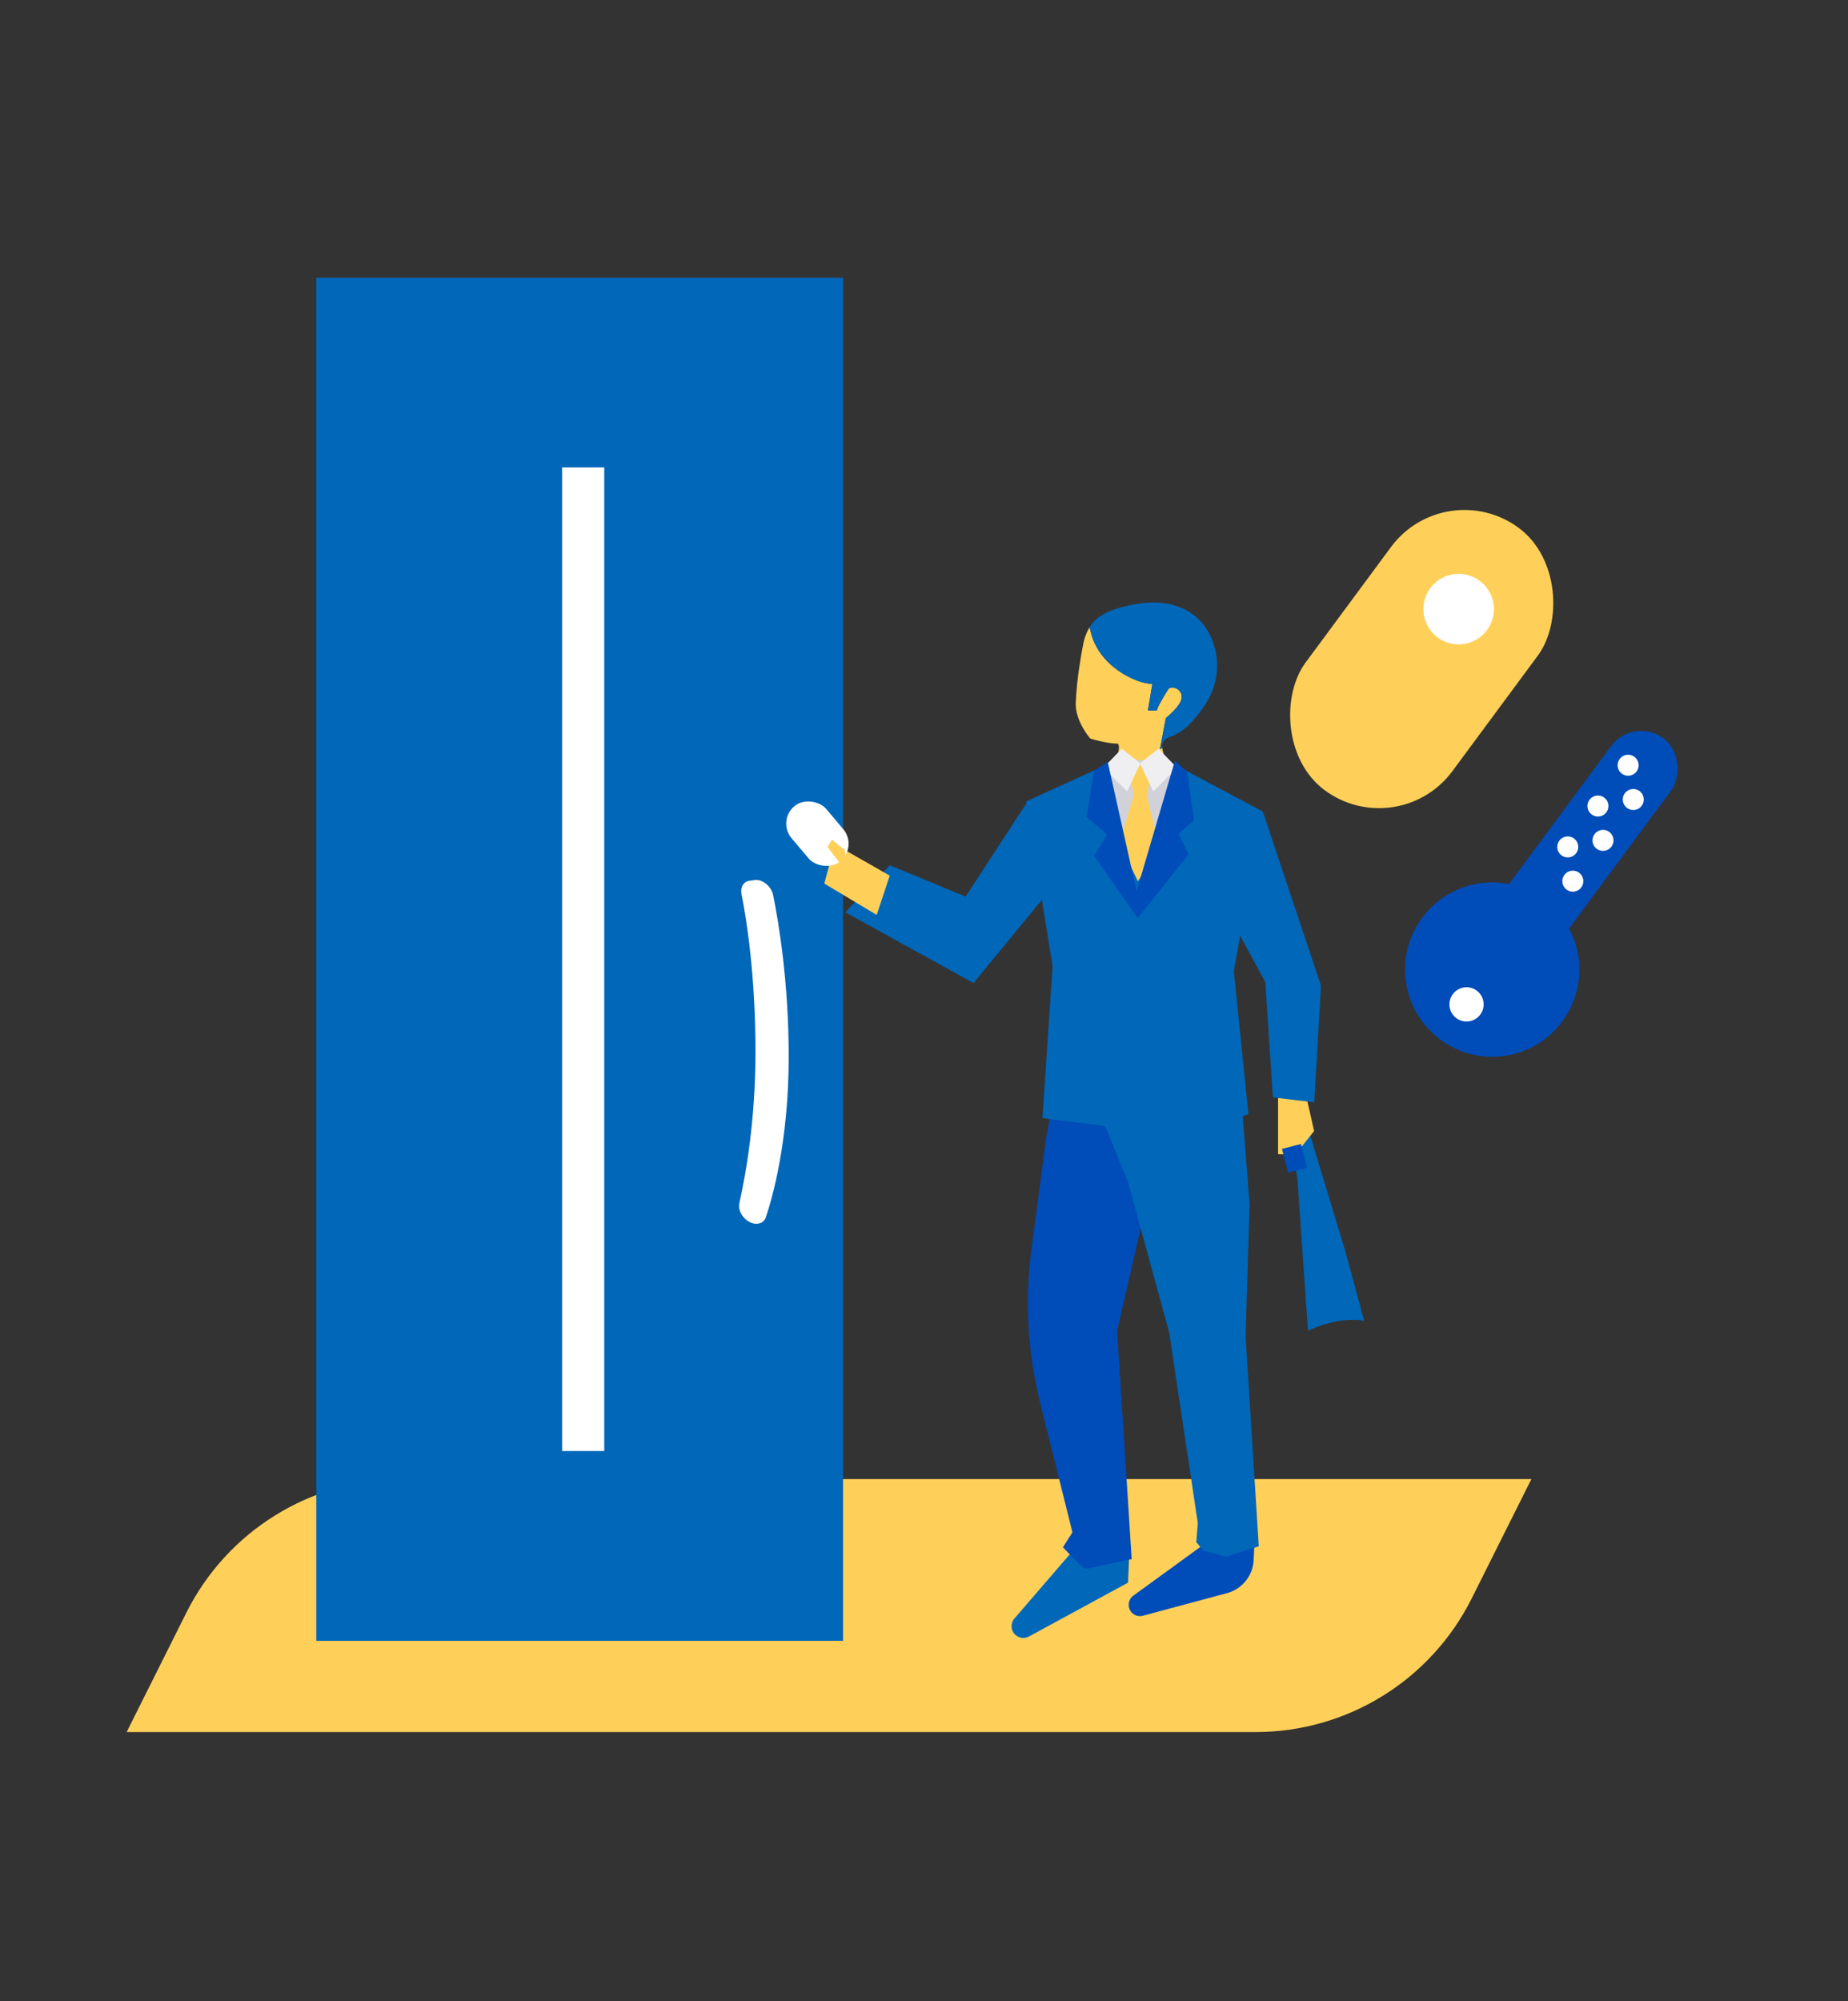 <?xml version="1.0" encoding="UTF-8"?>
<svg id="b" xmlns="http://www.w3.org/2000/svg" viewBox="0 0 218 236">
  <rect x="0" y="0" width="218" height="236" fill="#333333" stroke="none"/>
  <defs>
    <style>
      .d {
        fill: #fff;
      }

      .e {
        fill: #0084b9;
      }

      .f {
        fill: #004cb9;
      }

      .g {
        fill: #ffd059;
      }

      .h {
        fill: #efeff2;
      }

      .i {
        fill: #d1d1d9;
      }

      .j {
        fill: #0067b9;
      }
    </style>
  </defs>
  <polygon class="d" points="73.77 165.78 65.5 166.95 65.5 66.72 73.77 65.55 73.77 165.78"/>
  <path class="g" d="m148.12,204.25H14.94l7.04-14.07c4.83-9.66,14.7-15.76,25.49-15.76h133.18l-7.04,14.07c-4.83,9.66-14.7,15.76-25.49,15.76Z"/>
  <rect class="j" x="37.31" y="32.75" width="62.14" height="160.74"/>
  <rect class="d" x="66.31" y="55.12" width="4.97" height="115.99"/>
  <path class="d" d="m89.41,144.3c.45-.06.79-.33.93-.75.7-2.06,2.7-8.83,2.7-18.94,0-8.79-1.18-15.81-1.84-19.07-.21-1.04-1.26-1.88-2.18-1.76l-.58.08c-.72.09-1.13.75-.97,1.56.55,2.75,1.65,9.39,1.65,18.59,0,8.03-1.12,14.41-1.9,17.86-.27,1.19.99,2.59,2.19,2.43h0Z"/>
  <g>
    <path class="e" d="m138.59,90.17c-.94,6.18-3.96,7.3-3.96,7.3,0,0-3.4-1.37-4.53-7.11"/>
    <g>
      <path class="g" d="m137.54,84.66s.7-.52,1.4-1.4c1.17-1.47-.15-2.48-1.05-2.09-.91,1.37-1.47,2.52-1.41,2.61.03,0,.03,0,.01,0,0,0-.01,0-.01,0-.16-.01-1.06,0-1.06,0l.52-3.14c-1.89,0-6.42-2.09-7.3-6.28l-.12-.37c-.43.7-.67,1.52-.81,2.34-.11.61-.7,3.66-.81,6.58-.08,2.05,1.65,4.16,1.74,4.19,1.74.52,2.89.6,3.08.58.75-.06-.23,2.67-.47,3.08-.21.35-2.62,1.74-2.62,1.74,0,0,1.13,2.34,1.4,3.14.46,1.36,3.4,2.96,4.54,3.84.73-.59,2.06-1.15,2.79-1.74.36-.29,3.3-3.43,3.66-4.54-.54-.61-3.32-1.4-3.49-2.97-.1-.92-.36-1.55-.43-2.05l-.27.15.7-3.68Z"/>
      <path class="j" d="m137.36,87.27c.66-.68,2.26-.18,4.96-4.42,1.07-1.68,1.48-3.79,1.15-5.7-.28-1.58-.97-3.1-2.19-4.24-1.06-1-2.49-1.59-3.92-1.78-1.64-.22-3.29.02-4.88.43-1.31.33-2.67.83-3.57,1.89-.15.17-.27.35-.39.55l.12.37c.87,4.19,5.41,6.28,7.3,6.28l-.52,3.14s.91-.02,1.06,0c-.06-.09.5-1.24,1.41-2.61.89-.39,2.22.63,1.05,2.09-.7.87-1.4,1.4-1.4,1.4l-.7,3.68.27-.15c-.05-.36,0-.65.25-.91Z"/>
    </g>
    <path class="j" d="m126.22,183.26l-6.55,7.6c-.52.61-.43,1.53.21,2.01h0c.43.33,1.02.37,1.5.11l11.69-6.35.15-3.52"/>
    <path class="f" d="m141.86,182.23l-8.16,5.93c-.62.45-.74,1.34-.25,1.93h0c.33.41.87.58,1.38.44l9.91-2.66c1.79-.48,3.07-2.07,3.15-3.92l.12-2.89"/>
    <path class="f" d="m137.11,133.76l-5.33,23.19,1.72,26.9-5.47,1.18-1.21-1.07-1.43-1.5,1.12-1.76-3.82-15.32c-1.46-5.88-1.81-11.98-1.02-17.99l1.75-13.28,1.32-7.25"/>
    <polyline class="j" points="146.22 126.6 147.41 142.05 146.94 157.56 148.49 182.34 144.6 183.58 142 182.86 141.12 181.87 141.3 179.61 137.92 157.1 133.08 139.44 129.31 130.17"/>
    <polygon class="j" points="138.59 90.17 148.97 95.7 145.55 114.48 147.27 131.37 143.12 133.01 136.2 133.11 134.6 129.36 133.23 133.15 122.97 131.85 124.17 113.97 121.05 94.51 130.11 90.37 134 92.5 138.59 90.17"/>
    <polyline class="i" points="131.31 89.68 129.71 92 134.28 103.71 138.85 91.36 136.6 89.59"/>
    <polygon class="g" points="135.29 93.85 136.79 100.06 134.23 103.92 132.06 99.43 133.77 93.72 132.98 90.22 135.97 90.17 135.29 93.85"/>
  </g>
  <polygon class="j" points="104.96 102.03 99.71 107.58 114.84 115.92 123.48 105.42 123.94 94.43 121.11 94.69 113.91 105.73 104.96 102.03"/>
  <polyline class="g" points="104.96 103.26 98.48 99.56 97.24 104.19 103.42 107.89"/>
  <rect class="d" x="93.76" y="94.09" width="5.35" height="8.46" rx="2.67" ry="2.67" transform="translate(-40.68 85.34) rotate(-40.15)"/>
  <polygon class="h" points="132.34 88.29 130.15 90.54 132.96 93.32 134.52 90.02 132.34 88.29"/>
  <polygon class="h" points="136.66 88.29 138.85 90.54 136.04 93.32 134.48 90.02 136.66 88.29"/>
  <polygon class="f" points="130.67 89.84 134.08 105.09 138.61 89.68 140.05 91.04 140.85 96.73 139.01 98.33 140.21 100.74 134.2 108.28 129.07 100.9 130.59 98.41 128.18 96.33 129.07 90.88 130.67 89.84"/>
  <polyline class="g" points="99.67 100.26 98.15 99 97.62 99.89 99.88 102.83"/>
  <path class="j" d="m153.06,139.07l1.23,17.86s1.83-.9,3.71-1.17,2.93,0,2.93,0l-2.2-8.11-4.31-14.24-2.24.36.88,5.31Z"/>
  <polyline class="g" points="150.77 127.77 150.77 136.1 152.77 136.21 155.02 133.37 153.82 128.08"/>
  <polyline class="j" points="148.97 95.7 155.83 116.23 155.04 129.99 150.16 129.41 149.26 115.81 145.64 109.13"/>
  <rect class="f" x="151.56" y="135.14" width="2.31" height="2.89" transform="translate(-29.21 42.34) rotate(-14.42)"/>
  <g>
    <rect class="g" x="156.94" y="58.48" width="21.54" height="38.48" rx="10.77" ry="10.77" transform="translate(79.1 -84.5) rotate(36.49)"/>
    <circle class="d" cx="172.07" cy="71.83" r="4.16"/>
    <g>
      <circle class="f" cx="176.03" cy="114.34" r="10.28"/>
      <rect class="f" x="182.78" y="84.08" width="8.81" height="30.35" rx="4.41" ry="4.41" transform="translate(95.73 -91.86) rotate(36.49)"/>
      <g>
        <circle class="d" cx="192.06" cy="90.24" r="1.24"/>
        <circle class="d" cx="188.5" cy="95.05" r="1.24"/>
        <circle class="d" cx="184.94" cy="99.87" r="1.24"/>
        <circle class="d" cx="192.67" cy="94.28" r="1.24"/>
        <circle class="d" cx="189.1" cy="99.1" r="1.24"/>
        <circle class="d" cx="185.54" cy="103.91" r="1.24"/>
      </g>
      <circle class="d" cx="173" cy="118.44" r="2.02"/>
    </g>
  </g>
</svg>